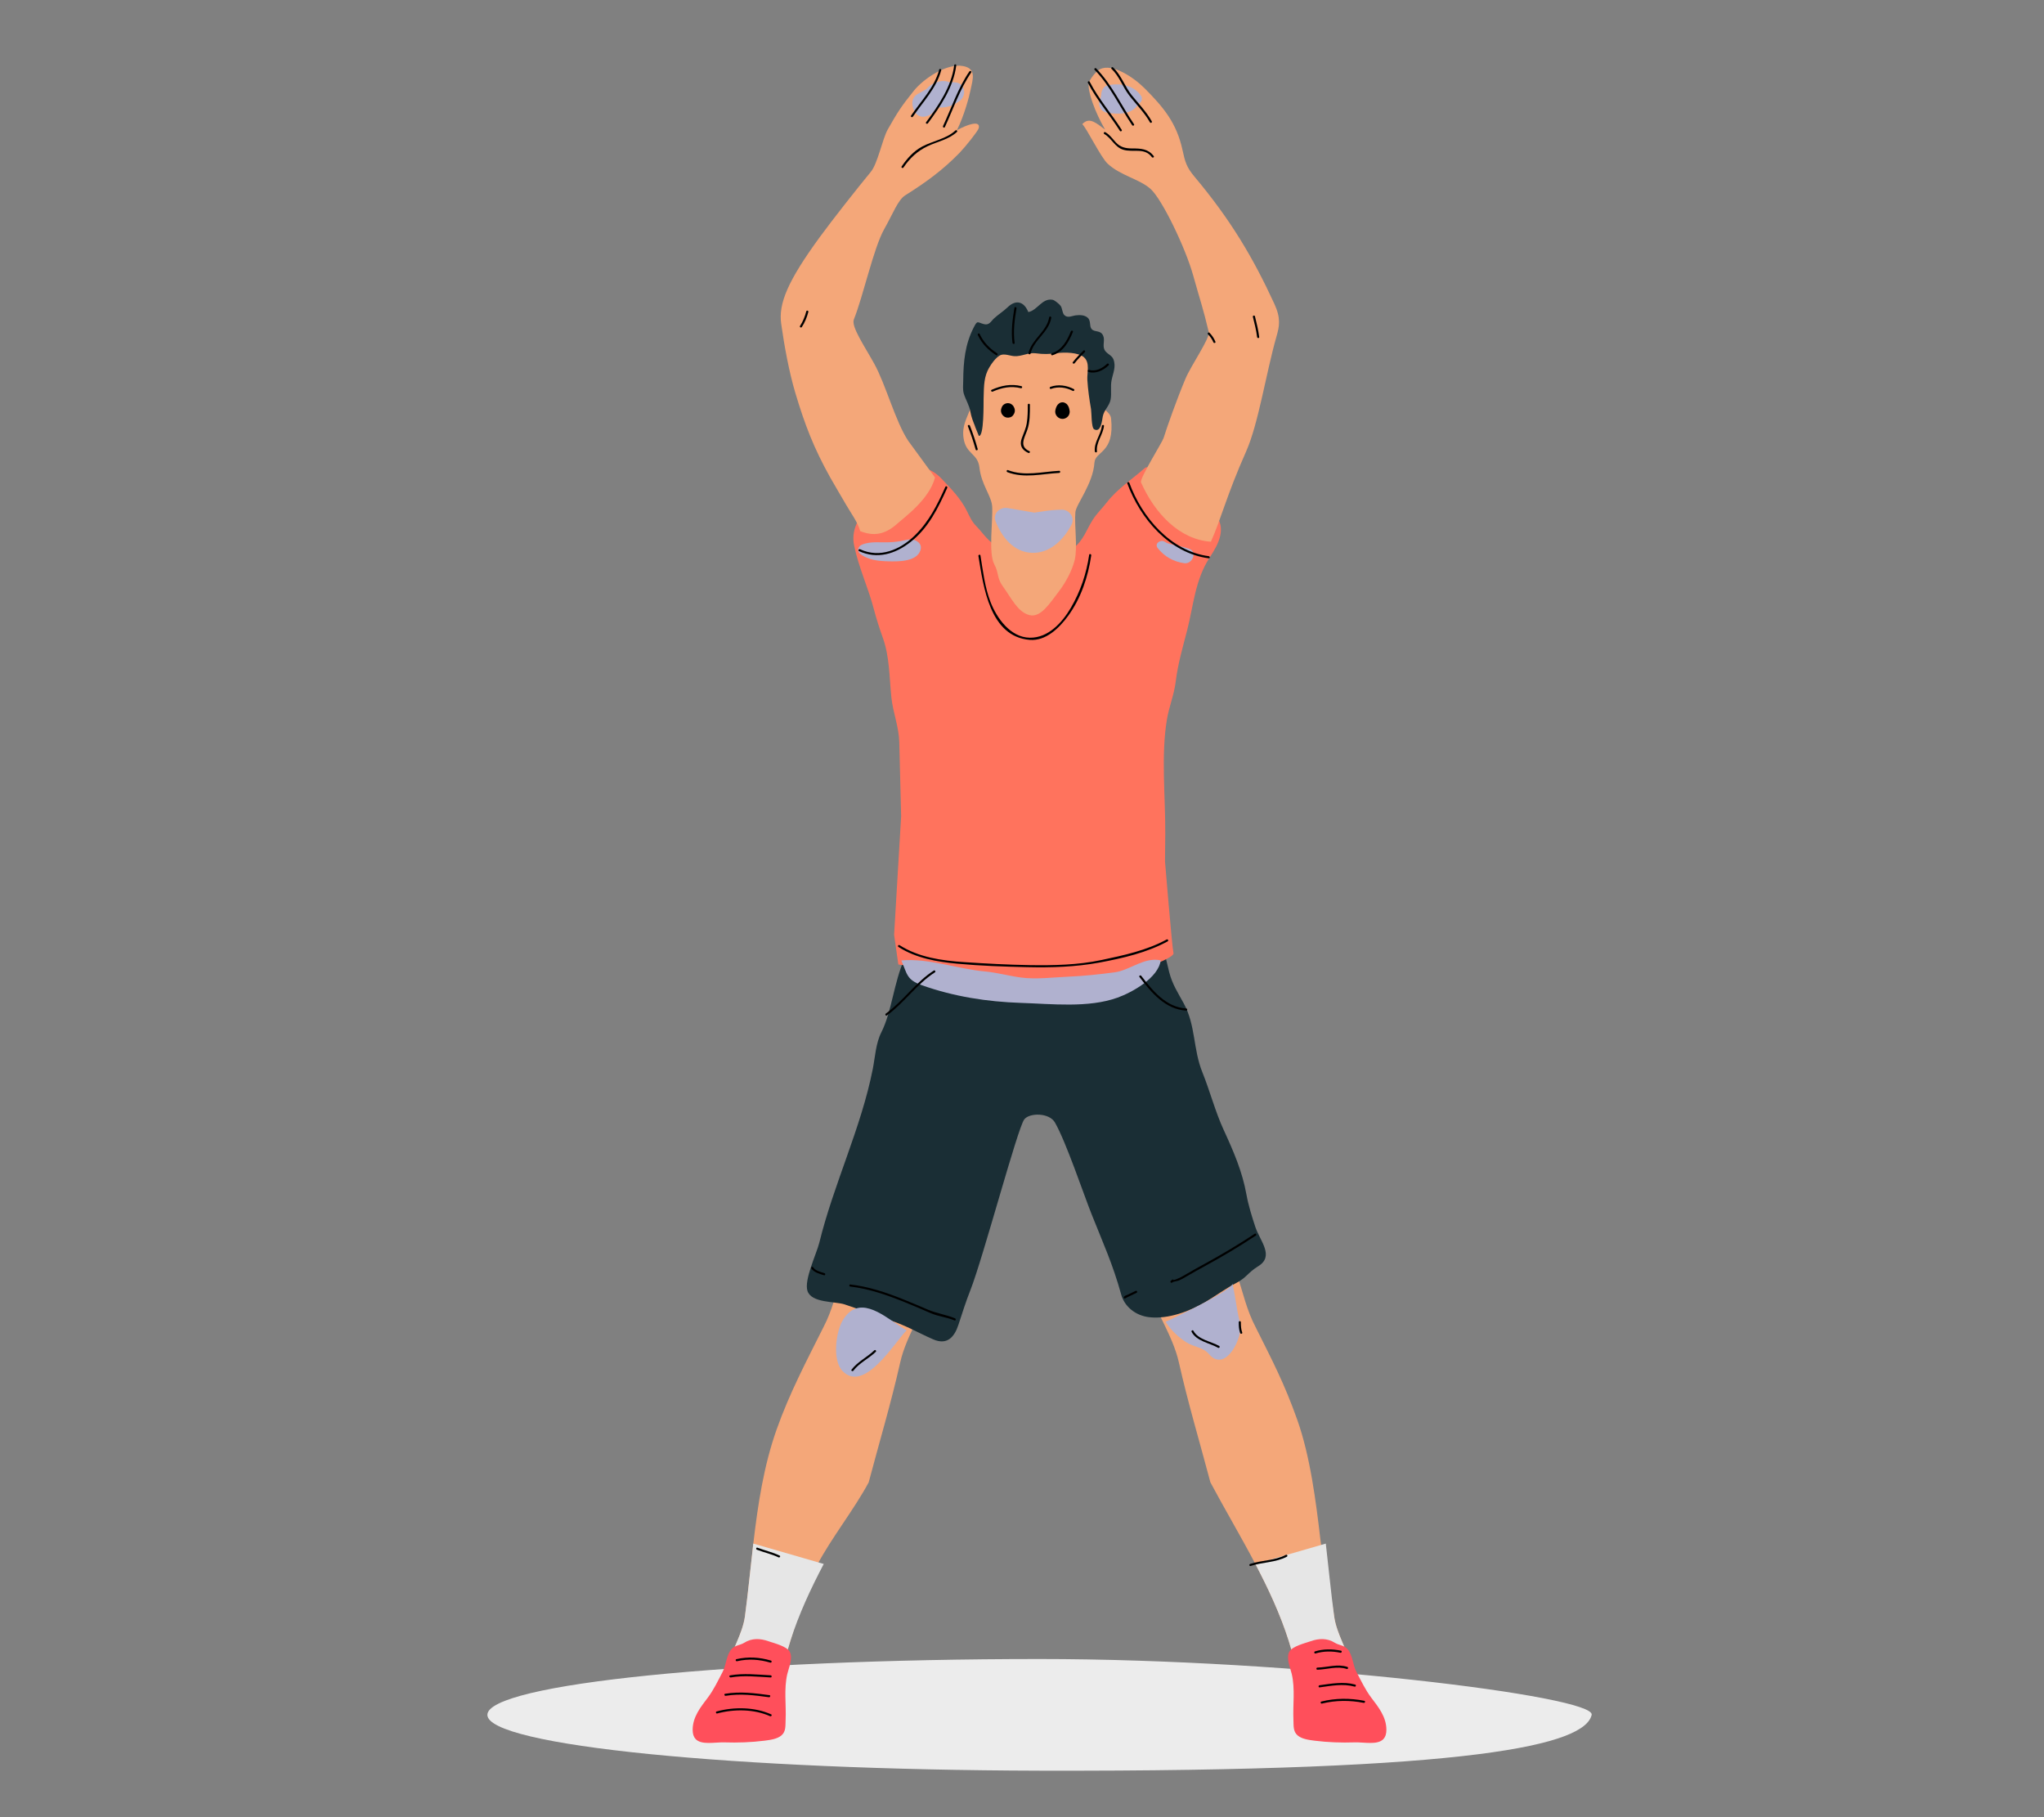 <?xml version="1.0" encoding="UTF-8"?>
<svg xmlns="http://www.w3.org/2000/svg" viewBox="0 0 540 480">
  <rect x="0" y="0" width="540" height="480" fill="#808080" stroke="none"/>
  <defs>
    <style>
      .cls-1 {
        fill: #ff735d;
      }

      .cls-1, .cls-2, .cls-3, .cls-4, .cls-5, .cls-6, .cls-7, .cls-8, .cls-9 {
        stroke-width: 0px;
      }

      .cls-2 {
        fill: #f4a779;
      }

      .cls-3 {
        fill: #ececec;
      }

      .cls-4 {
        fill: #e6e6e6;
      }

      .cls-10 {
        isolation: isolate;
      }

      .cls-6 {
        fill: none;
      }

      .cls-7 {
        fill: #1a2e35;
      }

      .cls-8 {
        fill: #ff4f5b;
      }

      .cls-9 {
        fill: #b0b1cf;
        mix-blend-mode: multiply;
      }
    </style>
  </defs>
  <g class="cls-10">
    <g id="Layer_2" data-name="Layer 2">
      <g id="Layer_2-2" data-name="Layer 2">
        <g>
          <g>
            <path class="cls-3" d="M420.5,452.97c-1.8,7.85-30.07,15.04-145.87,14.75-80.5-.2-145.87-6.6-145.87-14.75s65.31-14.75,145.87-14.75c67.82,0,147,9.82,145.87,14.75Z"/>
            <g>
              <path class="cls-2" d="M246.6,337.95c-1.89,7.58-7.07,14.33-8.78,21.95-2.37,10.58-5.54,21.13-8.32,31.65-3.82,7.15-9.9,14.74-13.73,22.04-3.46,6.58-4.74,12.82-6.95,19.81-.6,1.91-1.27,4.48-2.21,6.99-1.22,3.27-2.89,6.41-5.47,7.74-3.55,1.83-9.13.23-9.28-4.26-.04-1.18.11-2.34.37-3.49,1.05-4.53,3.96-8.82,4.58-13.44.85-6.34,1.46-12.79,2.21-19.23,1.2-10.29,2.75-20.53,6.18-30.19,3.39-9.54,7.81-17.9,12.37-27,2.31-4.39,3.32-9.01,4.79-13.56.46-1.42.96-2.83,1.55-4.22,2.1-4.91,8.03-1.48,11.21.35,1.31.75,11.31,5.52,11.48,4.83Z"/>
              <path class="cls-4" d="M217.62,413.12c-3.46,6.58-6.59,13.3-8.81,20.29-.6,1.91-1.27,4.48-2.21,6.99h-14.38c1.05-4.53,3.96-8.82,4.58-13.44.85-6.34,1.46-12.79,2.21-19.23l18.6,5.38Z"/>
              <path class="cls-8" d="M183.76,459.34c-.49-.53-.77-1.3-.77-2.44.02-3.38,2.07-5.93,4-8.47,1.59-2.11,2.68-4.46,3.91-6.79.97-1.84.99-4.55,2.4-6.07.96-1.04,2.16-.92,3.33-1.65,2.01-1.25,4.18-1.17,6.37-.4,1.51.53,4.77,1.3,5.61,2.74.96,1.66-.23,4.27-.62,5.93-.92,3.97-.26,8.06-.44,12.09-.07,1.53.13,3.05-1.09,4.11-1.17,1.01-3.1,1.22-4.55,1.41-3.41.43-7.08.56-10.51.44-2.52-.08-6.09.78-7.64-.89Z"/>
              <path class="cls-2" d="M302.67,337.95c1.89,7.58,7.07,14.33,8.78,21.95,2.37,10.58,5.54,21.13,8.32,31.65,3.82,7.15,8.05,14.27,11.88,21.56,3.46,6.58,6.59,13.3,8.81,20.29.6,1.91,1.27,4.48,2.21,6.99,1.22,3.27,2.89,6.41,5.47,7.74,3.55,1.83,9.13.23,9.28-4.26.04-1.18-.11-2.34-.37-3.49-1.05-4.53-3.96-8.82-4.58-13.44-.85-6.34-2.86-13.64-3.61-20.07-1.2-10.29-2.72-22.22-6.15-31.87-3.39-9.54-6.45-15.36-11-24.46-2.31-4.39-3.32-9.01-4.79-13.56-.46-1.42-.96-2.83-1.55-4.22-2.1-4.91-8.03-1.48-11.21.35-1.31.75-11.31,5.52-11.48,4.83Z"/>
              <path class="cls-4" d="M331.65,413.12c3.46,6.58,6.59,13.3,8.81,20.29.6,1.91,1.27,4.48,2.21,6.99h14.38c-1.05-4.53-3.96-8.82-4.58-13.44-.85-6.34-1.46-12.79-2.21-19.23l-18.6,5.38Z"/>
              <path class="cls-8" d="M365.5,459.34c.49-.53.77-1.3.77-2.44-.02-3.38-2.07-5.93-4-8.47-1.59-2.11-2.68-4.46-3.91-6.79-.97-1.84-.99-4.55-2.4-6.07-.96-1.04-2.16-.92-3.33-1.65-2.01-1.25-4.18-1.17-6.37-.4-1.51.53-4.77,1.3-5.61,2.74-.96,1.66.23,4.27.62,5.93.92,3.97.26,8.06.44,12.09.07,1.53-.13,3.05,1.09,4.11,1.17,1.01,3.1,1.22,4.55,1.41,3.41.43,7.08.56,10.51.44,2.52-.08,6.09.78,7.64-.89Z"/>
              <path class="cls-7" d="M238.95,253.3c-2.78,6.06-3.35,13.94-6.1,19.36-1.49,2.94-1.64,6.49-2.26,9.65-3.07,15.62-10.34,30.44-14.14,45.95-.71,2.88-4.09,9.86-3.12,12.75,1.08,3.21,7.21,2.71,9.78,3.53,3.96,1.28,7.8,2.88,11.78,4.13,4.28,1.33,7.74,3.42,11.66,5.12,3.63,1.57,5.56-.53,6.65-3.83,1.01-3.07,1.95-6.1,3.15-9.12,3.39-8.61,12.48-42.88,14.25-45.16,1.39-1.79,6.61-1.79,8.1.82,2.97,5.19,7.46,18.62,9.69,24.23,3.08,7.75,5.6,13.17,7.83,21.25.84,3.06,3.69,5.55,7.46,5.96,4.96.55,10.72-1.59,14.91-4.1,1.97-1.18,5.73-3.79,7.83-4.85,2.94-1.48,3.18-2.79,6-4.53,4.34-2.68.46-6.66-.78-10.39-.9-2.72-1.84-5.74-2.35-8.58-1.07-6-3.43-11.44-5.96-16.93-2.29-4.96-3.63-10.25-5.67-15.31-2.5-6.2-1.73-12.34-4.92-18.2-1.57-2.88-3-5.01-3.84-8.22-1.06-4.08-1.74-9.58-5.95-11.35-5.18-2.19-11.1-1.02-16.55-1.17-4.06-.11-7.4-1.35-11.26-2.25-9.76-2.27-22.37-.88-30.85,4.63-2.47,1.61-4.13,3.93-5.35,6.61Z"/>
              <path class="cls-1" d="M244.53,123.76c-3.64-.92-5.44,1.38-7.8,3.55-4.72,4.34-12.59,9.28-11.09,16.73,1.15,5.72,3.76,11.23,5.23,16.89.64,2.46,1.45,5,2.33,7.45,1.85,5.1,1.73,10.49,2.29,15.81.44,4.18,1.98,7.66,2.09,11.94.17,6.49.32,12.99.49,19.48l-1.86,31.32,1.12,7.83,32.43,4.47,27.21-1.49s13.42-4.47,13.05-5.96c-.37-1.49-2.24-24.23-2.24-24.23.02-2.44.05-4.88.07-7.32.06-9.67-1.15-20.57.42-30.09.58-3.53,1.9-6.51,2.35-10.17.55-4.53,1.83-8.93,2.97-13.33,1.73-6.69,2.1-13.45,6.05-19.47,2.28-3.47,4.62-7.75,1.14-11.66-1.38-1.55-16.69-13.33-18.22-11.97-3.27,2.9-7.39,5.6-10.07,9.06-1.24,1.61-2.74,3.03-3.83,4.75-1.57,2.45-2.61,5.76-5.15,7.4-1.46.94-3.33.6-5,.83-4.36.62-9.16,1.62-13.27-.58-1.38-.74-2.76-1.15-3.93-2.25-1.23-1.16-2.21-2.58-3.39-3.78-1.18-1.2-1.69-2.38-2.43-3.9-1.62-3.35-4.34-6.11-6.87-8.75-1.25-1.31-2.66-2.17-4.1-2.54Z"/>
              <path class="cls-2" d="M262.68,149.05c-1.59-2.84-.33-11.88-.56-15.28-.19-2.8-2.85-5.71-3.36-10.25-.43-3.85-3.6-3.46-4.21-7.87-.43-3.11.79-4.96,1.83-7.74.99-2.64.19-4.96.59-7.58,1.39-8.98,7.83-12.94,16.28-14,9.05-1.13,16.32,7.19,17.6,15.45.25,1.61-.23,3.39.19,4.95.45,1.67,2.32,2.18,2.49,3.77,1.01,9.29-4.18,8.58-4.39,11.71-.37,5.59-4.85,11-5.03,13.05-.32,3.47.63,9.39-.19,12.68-.71,2.86-2.43,6-4.18,8.28-2.34,3.04-4.77,7.01-7.75,6.26-3.13-.78-4.79-4.5-7.08-7.64-1.6-2.2-.99-3.55-2.24-5.78Z"/>
              <path class="cls-2" d="M256.99,19.74c.13,1.13-.27,2.56-.59,4.07-.31,1.48-1.56,6.51-3.61,10.61,2.61-1.49,6.34-2.8,5.78-.56-.19.75-3.58,4.97-5.02,6.46-4.51,4.65-9.03,7.9-14.36,11.25-1.97,1.23-3.17,4.66-5.59,8.95-2.81,4.98-5.52,17.62-8.02,23.86-.75,1.86,2.72,6.89,5.41,11.74,3.05,5.53,5.57,15.25,8.95,20.32l7.08,9.69c-1.49,5.78-8.11,10.51-9.88,12.12-3.49,3.17-6.52,3.36-9.88,2.05-.67-2.41-2.47-4.78-3.71-6.94-1.41-2.45-2.88-4.86-4.26-7.32-4.29-7.7-6.64-13.77-9.18-22.28-1.65-5.53-2.94-12.58-3.73-18.27-.73-5.26,1.65-11.17,10.25-22.93,3.35-4.58,9.8-12.77,13.42-17.15,1.85-2.24,3.08-8.72,4.47-11.18,2.58-4.58,3.64-6.2,6.9-10.25,2.56-3.19,8.75-7.38,13.08-6.52,1.72.34,2.36,1.17,2.49,2.28Z"/>
              <path class="cls-2" d="M290.64,18.26c-1.24.62-2.81,2.84-2.98,3.67-.43,2.08,1.68,7.83,4.29,12.3-2.11-1.49-4.09-3.57-6.03-1.43,1.18,1.06,4.85,8.7,6.71,10.44,3.36,3.14,8.46,4.07,11.35,6.68,3.06,2.76,9.24,15.6,11.26,22.89,1.87,6.71,2.61,8.58,4.1,14.92.37,1.58-4.66,8.76-6.15,12.3-2.25,5.34-4.85,12.68-5.78,15.66-.38,1.2-6.41,10.73-5.96,11.74,3.54,8.02,10.07,15.1,18.45,15.66,2.64-5.81,4.1-12.12,9.32-23.86,3.26-7.34,5.24-20.66,8.02-30.38.75-2.61,1.21-4.72-.56-8.57-5.63-12.23-11.54-22.2-21.06-33.55-2.17-2.58-2.53-3.95-3.23-7.16-1.55-7.12-5.01-11.23-9.98-16.23-2.86-2.87-8.52-6.69-11.76-5.07Z"/>
              <path class="cls-7" d="M257.61,112.64c-.54-1.34-1.01-2.51-1.25-3.9-.3-1.73-1.18-3.02-1.72-4.7-.34-1.08-.18-2.39-.17-3.53.05-5.04.48-9.56,2.79-14.05,1.01-1.95.91-1.3,2.7-.84,1.41.36,1.82-.76,2.71-1.57,1.13-1.03,2.4-1.8,3.51-2.87,2.22-2.15,4.35-1.55,5.49,1.25,2.4-.44,3.62-3.73,6.39-3.25.59.1,1.86,1.2,2.15,1.62.48.69.39,1.85.99,2.44.87.86,2.03.18,3,.06,1.06-.13,2.3-.12,3.15.62.94.83.38,2.31,1.07,3.03.87.89,2.29.18,3,1.68.55,1.15-.16,2.53.33,3.67.48,1.12,1.96,1.47,2.39,2.58.78,1.99-.1,3.65-.48,5.58-.32,1.65.03,3.36-.24,5.01-.29,1.73-1.76,2.82-2.08,4.53-.18.95-.48,4.43-2.29,3.39-.76-.44-.66-4.43-.81-5.29-.44-2.54-.83-5.23-.98-7.78-.11-1.87.76-4.48-.88-5.94-1.5-1.34-5.2-1.36-7.04-1.11-2.12.29-3.7.33-5.71.05-1.93-.27-3.72.88-5.65.76-1.01-.06-2.35-.62-3.37-.37-1.46.35-3.16,3.01-3.74,4.29-1.05,2.32-.92,4.92-1.02,7.41-.03.87.15,10.04-1.26,9.72,0,0-.49-1.22-1-2.46Z"/>
              <g>
                <path class="cls-5" d="M282.52,108.14c-.13-.61-.42-1.32-.99-1.61-.15-.11-.33-.19-.54-.24-.45-.09-.99.04-1.32.38-.5.4-.72,1.04-.86,1.68-.26,1.21.76,2.36,1.98,2.3.51-.03,1-.27,1.34-.65.22-.25.37-.55.43-.88.07-.33.05-.66-.05-.98Z"/>
                <path class="cls-5" d="M266.64,106.52c-.3-.06-.61-.04-.9.05-.41.13-.88.48-1.04.9-.07.2-.18.42-.22.62-.1.49,0,1.03.3,1.43.29.39.65.67,1.14.77.59.12,1.34-.07,1.71-.58.31-.41.51-.82.48-1.35-.01-.26-.07-.43-.16-.65-.22-.6-.69-1.05-1.33-1.18Z"/>
              </g>
              <path class="cls-9" d="M304.58,253.54c-3.51.24-6.65,2.84-10.14,3.3-3.8.5-8.05.97-11.94,1.13-4.04.17-8.76.78-12.77.24-3.18-.42-6.28-1.31-9.48-1.6-7.3-.65-14.82-3.56-22.13-2.92,1.59,3.69,1.39,5.11,5.43,6.55,8.41,3,17.27,4.38,26.17,4.67,8.1.26,17.81,1.39,25.52-1.39,3.87-1.39,10.82-5.24,11.4-9.84-.7-.16-1.38-.2-2.04-.15Z"/>
              <path class="cls-9" d="M280.48,134.63c-1.71.03-3.39.19-5.07.46-.69.11-1.42.19-2.14.32-2.4-.38-4.79-.87-7.2-1.23-1.87-.27-3.84,1.46-3.08,3.44,1.63,4.22,4.78,8.26,9.67,8.41,4.76.15,8.39-3.51,10.42-7.46.97-1.89-.6-3.98-2.6-3.94Z"/>
              <path class="cls-9" d="M242.3,142.99c-1.1-.69-2.26-.54-3.47-.25-1.24.3-2.49.43-3.77.49-2.46.13-5.1-.33-7.41.67-.9.39-1.34,1.6-.48,2.32,2.08,1.73,4.92,1.98,7.53,2.05,2.57.07,7.39.12,8.43-2.81.36-1.02.1-1.88-.83-2.46Z"/>
              <path class="cls-9" d="M314.16,144.96c-1.04-.36-2.07-.59-3.14-.83-1.02-.24-2.4-.41-3.28-1.01-1.08-.73-2.85.43-1.89,1.65,1.77,2.26,4.14,3.57,7,4,2.16.32,3.59-3.02,1.31-3.81Z"/>
              <path class="cls-9" d="M252.65,21.8c-.64-.1-1.26-.12-1.87-.1-2.05-.84-4.71.2-6.07,1.86-.83.44-1.65.91-2.47,1.4-.82.48-1.24,1.47-1.21,2.39.06,1.67,1.1,3.7,3.1,3.47,1.36-.16,2.51-.89,3.12-2.14.05-.11.09-.22.13-.34,2.28.24,4.11-.19,6.19-1.7,1.76-1.29,1.5-4.47-.93-4.84Z"/>
              <path class="cls-9" d="M301.43,25.28c-1.9-2.82-5.62-3.38-8.74-2.77-1.17.23-1.77,1.54-1.78,2.6,0,.29-.29.84.06.38-1.15,1.47-.6,3.94,1.44,4.27,2.97.48,6.72.61,8.4-2.38.75-.36,1.18-1.28.62-2.11Z"/>
              <path class="cls-9" d="M326.92,346.31c-.45-2.41-.76-4.83-1.32-7.27.36,1.59-15.75,9.27-17.67,10.11,1.32,2.11,3.37,4.07,5.46,5.4,2.06,1.31,4.46,1.29,6.04,3.16,4.32,5.11,9.16-4.6,8.16-8.34-.27-1.02-.49-2.04-.68-3.06Z"/>
              <path class="cls-9" d="M237.45,350.1c-4.75-3.18-10.68-7.98-14.73-1.48-1.9,3.05-2.89,10.68-.15,13.52,5.82,6.04,13.96-7.85,16.96-10.74-.66-.36-1.36-.81-2.08-1.3Z"/>
              <path class="cls-5" d="M248.12,18.43c-1.23,4.64-4.8,8.24-7.43,12.11-.2.3.28.58.48.28,2.66-3.92,6.24-7.55,7.48-12.25.09-.35-.45-.5-.54-.15h0Z"/>
              <path class="cls-5" d="M252.08,17.27c-.68,5.54-4.16,10.64-7.42,15.02-.22.29.27.57.48.28,3.32-4.47,6.8-9.64,7.49-15.3.04-.36-.52-.35-.56,0h0Z"/>
              <path class="cls-5" d="M256.1,18.87c-3.04,4.43-4.7,9.58-6.96,14.42-.15.32.33.61.48.28,2.26-4.84,3.92-9.99,6.96-14.42.21-.3-.28-.58-.48-.28h0Z"/>
              <path class="cls-5" d="M287.41,21.88c2.34,4.54,5.72,8.39,8.45,12.68.19.3.68.02.48-.28-2.73-4.29-6.11-8.14-8.45-12.68-.17-.32-.65-.04-.48.28h0Z"/>
              <path class="cls-5" d="M289.2,18.46c4.13,4.25,6.61,9.74,9.9,14.61.2.3.69.02.48-.28-3.31-4.91-5.82-10.43-9.99-14.72-.25-.26-.65.14-.4.4h0Z"/>
              <path class="cls-5" d="M293.67,18.21c1.99,1.86,2.93,4.73,4.58,6.9,1.85,2.42,4.05,4.54,5.56,7.21.18.31.66.03.48-.28-1.42-2.5-3.41-4.57-5.22-6.79-1.89-2.3-2.83-5.41-5.01-7.44-.26-.25-.66.15-.4.4h0Z"/>
              <path class="cls-5" d="M291.74,35.4c1.96,1.13,2.73,3.44,4.98,4.14,2.67.82,5.61-.67,7.6,1.97.21.28.7,0,.48-.28-1.46-1.94-3.42-2.02-5.7-2.02-1.75,0-3.14-.31-4.35-1.64-.89-.98-1.56-1.98-2.73-2.65-.31-.18-.59.3-.28.48h0Z"/>
              <path class="cls-5" d="M252.41,34.47c-2.39,2.22-5.92,2.73-8.76,4.23-2.3,1.22-4,3.15-5.45,5.27-.2.3.28.58.48.28,1.7-2.49,3.67-4.36,6.41-5.65,2.62-1.24,5.53-1.72,7.71-3.74.27-.25-.13-.64-.4-.4h0Z"/>
              <path class="cls-5" d="M258.33,88.49c1.04,2.25,2.75,3.99,4.82,5.32.3.2.58-.29.28-.48-2-1.28-3.62-2.96-4.62-5.12-.15-.33-.63-.04-.48.28h0Z"/>
              <path class="cls-5" d="M268,81.31c-.51,3.09-.92,6.14-.51,9.27.05.35.61.36.56,0-.41-3.08-.02-6.07.49-9.12.06-.35-.48-.5-.54-.15h0Z"/>
              <path class="cls-5" d="M277.19,83.8c-.64,3.82-4.57,5.74-5.47,9.44-.09.35.45.5.54.15.9-3.7,4.83-5.6,5.47-9.44.06-.35-.48-.5-.54-.15h0Z"/>
              <path class="cls-5" d="M282.91,87.53c-.98,2.42-2.36,4.95-5.02,5.77-.34.11-.2.65.15.54,2.87-.88,4.35-3.54,5.41-6.16.14-.33-.41-.48-.54-.15h0Z"/>
              <path class="cls-5" d="M286.21,92.62c-.97.97-1.94,1.94-2.78,3.04-.22.29.27.56.48.28.81-1.05,1.75-1.99,2.69-2.93.26-.26-.14-.65-.4-.4h0Z"/>
              <path class="cls-5" d="M287.58,98.25c1.96.56,3.91-.41,5.3-1.75.26-.25-.13-.64-.4-.4-1.25,1.2-3,2.11-4.76,1.61-.35-.1-.49.44-.15.54h0Z"/>
              <path class="cls-5" d="M277.66,102.72c1.91-.68,3.98-.4,5.75.53.32.17.6-.32.28-.48-1.9-.99-4.14-1.32-6.18-.59-.34.12-.19.66.15.54h0Z"/>
              <path class="cls-5" d="M262.26,103.44c2.4-1.06,4.84-1.55,7.43-.9.35.09.5-.45.15-.54-2.74-.69-5.31-.16-7.86.96-.33.15-.04.63.28.48h0Z"/>
              <path class="cls-5" d="M271.95,119.17c-2.74-1.25-1.34-3.41-.59-5.5.77-2.15.73-4.5.73-6.75,0-.36-.56-.36-.56,0,0,1.63-.01,3.24-.27,4.85-.23,1.42-.85,2.7-1.33,4.04-.65,1.81.04,3.06,1.74,3.83.33.15.61-.33.28-.48h0Z"/>
              <path class="cls-5" d="M266.14,124.72c4.49,1.71,9.06.44,13.68.2.36-.02.36-.58,0-.56-4.56.24-9.09,1.52-13.53-.18-.34-.13-.48.41-.15.54h0Z"/>
              <path class="cls-5" d="M291.1,112.52c-.28,2.37-2.11,4.25-1.86,6.71.04.36.6.36.56,0-.25-2.42,1.58-4.36,1.86-6.71.04-.36-.52-.35-.56,0h0Z"/>
              <path class="cls-5" d="M255.7,112.59c.79,2.01,1.47,4.07,2.05,6.15.1.35.64.2.54-.15-.58-2.09-1.26-4.14-2.05-6.15-.13-.33-.67-.19-.54.15h0Z"/>
              <path class="cls-5" d="M297.82,127.69c3.39,9.32,11.21,18.45,21.52,19.78.36.05.35-.51,0-.56-10.04-1.29-17.69-10.31-20.98-19.37-.12-.34-.66-.19-.54.15h0Z"/>
              <path class="cls-5" d="M226.93,145.57c4.82,2.21,9.55.78,13.57-2.36,4.77-3.72,7.31-8.95,9.74-14.33.15-.33-.33-.61-.48-.28-2.14,4.75-4.27,9.09-8.03,12.79-3.91,3.84-9.24,6.12-14.51,3.7-.33-.15-.61.33-.28.48h0Z"/>
              <path class="cls-5" d="M211.84,86.38c.8-1.23,1.34-2.57,1.71-3.98.09-.35-.45-.5-.54-.15-.36,1.37-.88,2.66-1.65,3.85-.2.3.29.58.48.28h0Z"/>
              <path class="cls-5" d="M331,83.7c.44,1.76.89,3.53,1.11,5.33.04.35.6.36.56,0-.23-1.85-.68-3.67-1.13-5.48-.09-.35-.63-.2-.54.15h0Z"/>
              <path class="cls-5" d="M319.14,88.3c.6.61,1.09,1.32,1.42,2.11.14.33.68.18.54-.15-.37-.89-.89-1.67-1.56-2.36-.25-.26-.65.14-.4.4h0Z"/>
              <path class="cls-5" d="M258.49,146.89c1.33,8.09,2.98,21.27,13.55,22.13,4.28.35,7.82-3.16,10.13-6.32,3.42-4.67,5.28-10.33,6.12-16,.05-.35-.49-.5-.54-.15-.74,5.01-2.29,9.63-4.85,14.01-2.29,3.9-5.98,7.98-10.86,7.89-5.1-.09-8.69-5.15-10.35-9.41-1.52-3.92-1.99-8.19-2.67-12.31-.06-.36-.6-.2-.54.15h0Z"/>
              <path class="cls-5" d="M237.37,250.14c4.67,2.97,10.17,3.92,15.59,4.42,6.08.56,12.25.77,18.36.91,6.41.15,12.86-.05,19.17-1.22,6.11-1.14,12.51-2.61,18-5.6.32-.17.03-.66-.28-.48-5.31,2.89-11.37,4.18-17.24,5.42-6.21,1.31-12.65,1.44-18.98,1.34-5.75-.09-11.52-.41-17.26-.79-5.89-.39-12.01-1.25-17.08-4.48-.31-.19-.59.29-.28.48h0Z"/>
              <path class="cls-5" d="M214.34,335.04c.73,1.1,2.15,1.42,3.34,1.81.34.11.49-.43.15-.54-1.02-.34-2.37-.6-3-1.55-.2-.3-.68-.02-.48.28h0Z"/>
              <path class="cls-5" d="M224.65,339.84c4.95.57,9.67,2.24,14.27,4.08,2.36.94,4.69,1.97,7.02,2.97,1.99.85,4.21,1.05,6.22,1.89.33.14.48-.4.15-.54-2.34-.99-4.87-1.31-7.22-2.32-2.21-.95-4.41-1.89-6.64-2.78-4.44-1.78-9.03-3.3-13.81-3.85-.36-.04-.35.52,0,.56h0Z"/>
              <path class="cls-5" d="M297.23,342.45s0,0,0,0c.07.11.13.23.2.34-.06.16-.12.15,0,.08.09-.05.19-.1.28-.15.28-.15.57-.28.86-.42.57-.28,1.15-.54,1.72-.83.32-.16.04-.64-.28-.48-.65.32-1.31.63-1.96.94-.31.15-1.03.35-1.16.71-.05.14.06.3.2.34,0,0,0,0,0,0,.35.1.49-.44.15-.54h0Z"/>
              <path class="cls-5" d="M309.64,338.05c-.08.08-.15.15-.23.23.09.16.18.31.27.47.2-.22,1.4-.36,1.72-.5.77-.32,1.5-.75,2.21-1.17,1.63-.95,3.27-1.86,4.93-2.77,4.52-2.46,8.94-5.09,13.23-7.94.3-.2.02-.68-.28-.48-4.29,2.85-8.72,5.47-13.23,7.94-1.66.91-3.31,1.8-4.93,2.77-.92.55-1.86,1.06-2.87,1.42-.36.13-.91.04-1.18.34-.18.2,0,.56.27.47.25-.08.27-.15.47-.37.24-.27-.16-.67-.4-.4h0Z"/>
              <path class="cls-5" d="M194.71,438.8c2.99-.68,5.87-.49,8.8.37.35.1.49-.44.15-.54-3.02-.89-6.02-1.07-9.1-.37-.35.08-.2.62.15.54h0Z"/>
              <path class="cls-5" d="M193.04,443.09c3.54-.62,7-.18,10.55,0,.36.02.36-.54,0-.56-3.6-.19-7.11-.61-10.7.01-.35.06-.2.6.15.54h0Z"/>
              <path class="cls-5" d="M191.73,447.94c3.85-.64,7.58-.15,11.41.37.35.05.5-.49.15-.54-3.93-.54-7.76-1.02-11.71-.37-.36.06-.2.6.15.54h0Z"/>
              <path class="cls-5" d="M189.49,452.6c4.42-1.19,9.73-1.18,13.95.72.33.15.61-.34.28-.48-4.37-1.96-9.8-2.01-14.38-.77-.35.09-.2.63.15.54h0Z"/>
              <path class="cls-5" d="M347.56,436.75c2.13-.65,4.39-.64,6.56-.19.35.07.5-.47.15-.54-2.27-.47-4.63-.5-6.86.19-.34.11-.2.65.15.54h0Z"/>
              <path class="cls-5" d="M348.05,441.05c2.6-.07,5.2-1.04,7.75-.2.34.11.49-.43.15-.54-2.61-.86-5.25.11-7.9.18-.36,0-.36.57,0,.56h0Z"/>
              <path class="cls-5" d="M348.61,445.71c3.09-.41,6.17-1.04,9.25-.2.35.1.5-.44.15-.54-3.12-.85-6.26-.24-9.39.18-.35.05-.36.61,0,.56h0Z"/>
              <path class="cls-5" d="M349.24,449.99c3.64-.89,7.37-.91,11.04-.19.35.07.5-.47.15-.54-3.76-.74-7.6-.73-11.33.19-.35.09-.2.63.15.54h0Z"/>
              <path class="cls-5" d="M330.41,413.64c3.14-1.03,6.6-.89,9.57-2.45.32-.17.04-.65-.28-.48-2.93,1.54-6.35,1.38-9.44,2.4-.34.11-.2.65.15.54h0Z"/>
              <path class="cls-5" d="M199.97,409.35c1.89.73,3.88,1.15,5.71,2.02.32.15.61-.33.28-.48-1.88-.9-3.91-1.33-5.85-2.08-.34-.13-.48.41-.15.54h0Z"/>
              <path class="cls-5" d="M230.98,356.69c-1.9,1.83-4.38,2.96-6.01,5.09-.22.29.27.56.48.28,1.59-2.08,4.06-3.18,5.92-4.98.26-.25-.14-.65-.4-.4h0Z"/>
              <path class="cls-5" d="M314.81,351.81c1.29,2.46,4.78,2.94,7,4.2.31.18.6-.3.28-.48-2.13-1.21-5.57-1.67-6.8-4-.17-.32-.65-.04-.48.28h0Z"/>
              <path class="cls-5" d="M327.26,349.25c0,.98.04,1.94.38,2.87.12.33.67.19.54-.15-.33-.88-.36-1.79-.36-2.72,0-.36-.56-.36-.56,0h0Z"/>
              <path class="cls-5" d="M301.02,258.05c3.15,4.13,6.79,8.55,12.36,8.9.36.02.36-.54,0-.56-5.34-.34-8.86-4.68-11.87-8.62-.22-.28-.7,0-.48.28h0Z"/>
              <path class="cls-5" d="M234.3,268.22c4.59-3.31,7.89-8.31,12.68-11.37.3-.19.02-.68-.28-.48-4.79,3.06-8.08,8.06-12.68,11.37-.29.21-.01.69.28.48h0Z"/>
            </g>
          </g>
          <rect class="cls-6" width="540" height="480"/>
        </g>
      </g>
    </g>
  </g>
</svg>